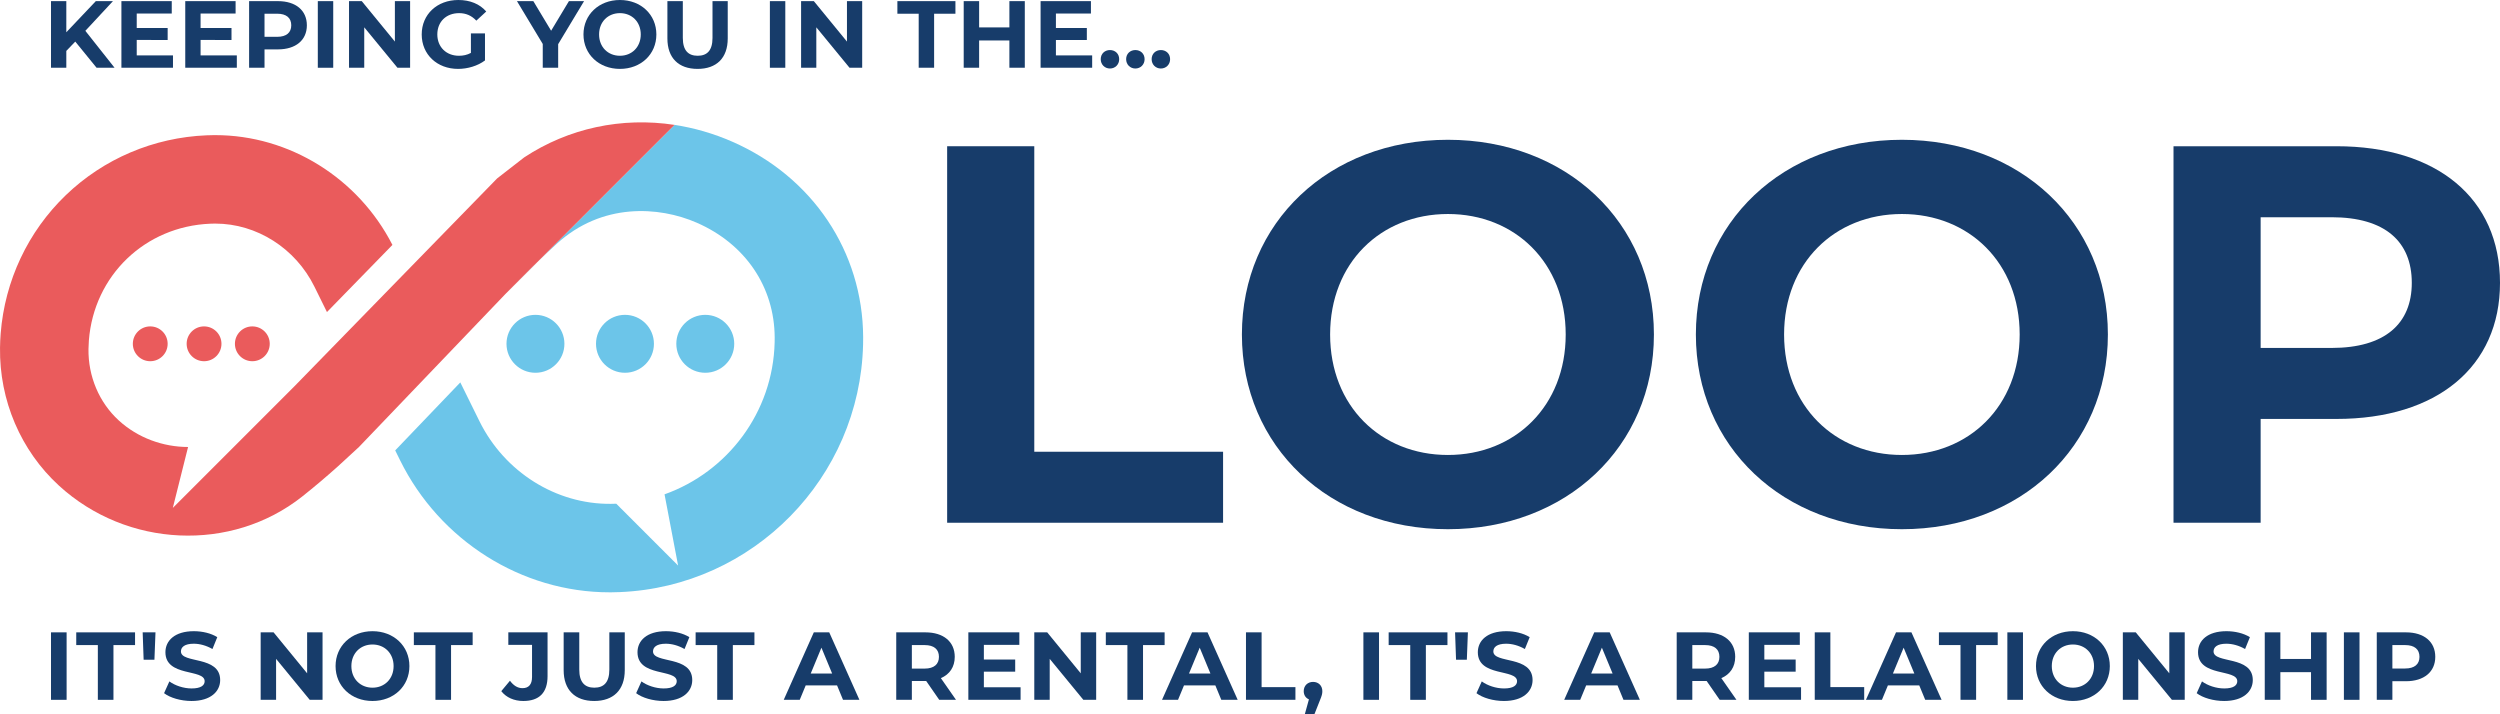 <?xml version="1.0" encoding="utf-8"?>
<!-- Generator: Adobe Illustrator 24.0.3, SVG Export Plug-In . SVG Version: 6.00 Build 0)  -->
<svg version="1.1" xmlns="http://www.w3.org/2000/svg" xmlns:xlink="http://www.w3.org/1999/xlink" x="0px" y="0px" width="1050px"
	 height="300px" viewBox="0 0 1050 300" style="enable-background:new 0 0 1050 300;" xml:space="preserve">
<style type="text/css">
	.st0{fill:#173C6A;}
	.st1{fill:#6CC5E9;}
	.st2{fill:#EA5B5C;}
</style>
<g id="Layer_1">
</g>
<g id="Reusable_Shopping_Bag">
	<g>
		<g>
			<path class="st0" d="M31.61,17.466l-3.757,3.916v7.074h-6.435V0.479h6.435v13.069l12.39-13.069h7.194l-11.59,12.47l12.27,15.507
				h-7.554L31.61,17.466z"/>
			<path class="st0" d="M72.654,23.261v5.195H50.992V0.479h21.143v5.196H57.426v6.075h12.989v5.036H57.426v6.475H72.654z"/>
			<path class="st0" d="M99.47,23.261v5.195H77.808V0.479h21.143v5.196H84.243v6.075h12.989v5.036H84.243v6.475H99.47z"/>
			<path class="st0" d="M128.884,10.631c0,6.234-4.676,10.111-12.15,10.111h-5.635v7.714h-6.475V0.479h12.11
				C124.208,0.479,128.884,4.356,128.884,10.631z M122.329,10.631c0-3.078-1.998-4.876-5.955-4.876h-5.276v9.712h5.276
				C120.331,15.467,122.329,13.668,122.329,10.631z"/>
			<path class="st0" d="M133.479,0.479h6.475v27.977h-6.475V0.479z"/>
			<path class="st0" d="M172.246,0.479v27.977h-5.316L152.981,11.47v16.986h-6.395V0.479h5.356l13.909,16.986V0.479H172.246z"/>
			<path class="st0" d="M197.783,14.028h5.915v11.351c-3.078,2.318-7.314,3.557-11.311,3.557c-8.793,0-15.267-6.035-15.267-14.469
				S183.594,0,192.507,0c4.916,0,8.993,1.678,11.71,4.836l-4.157,3.837c-2.038-2.158-4.396-3.157-7.234-3.157
				c-5.435,0-9.153,3.637-9.153,8.952c0,5.236,3.717,8.953,9.073,8.953c1.759,0,3.397-0.32,5.036-1.199V14.028z"/>
			<path class="st0" d="M234.43,18.545v9.912h-6.475v-9.992L217.124,0.479h6.874l7.474,12.43l7.474-12.43h6.355L234.43,18.545z"/>
			<path class="st0" d="M245.059,14.468C245.059,6.155,251.534,0,260.367,0c8.793,0,15.307,6.115,15.307,14.468
				c0,8.353-6.515,14.469-15.307,14.469C251.534,28.936,245.059,22.781,245.059,14.468z M269.12,14.468
				c0-5.316-3.757-8.952-8.753-8.952c-4.996,0-8.753,3.637-8.753,8.952s3.757,8.953,8.753,8.953
				C265.363,23.421,269.12,19.783,269.12,14.468z"/>
			<path class="st0" d="M280.308,16.147V0.479h6.475v15.427c0,5.316,2.318,7.514,6.235,7.514c3.957,0,6.235-2.198,6.235-7.514V0.479
				h6.395v15.668c0,8.233-4.716,12.79-12.67,12.79C285.024,28.936,280.308,24.38,280.308,16.147z"/>
			<path class="st0" d="M323.35,0.479h6.475v27.977h-6.475V0.479z"/>
			<path class="st0" d="M362.117,0.479v27.977h-5.316L342.853,11.47v16.986h-6.395V0.479h5.356l13.909,16.986V0.479H362.117z"/>
			<path class="st0" d="M385.854,5.755h-8.953V0.479h24.38v5.276h-8.953v22.701h-6.475V5.755z"/>
			<path class="st0" d="M430.417,0.479v27.977h-6.475v-11.47h-12.71v11.47h-6.475V0.479h6.475V11.51h12.71V0.479H430.417z"/>
			<path class="st0" d="M458.711,23.261v5.195h-21.662V0.479h21.143v5.196h-14.708v6.075h12.989v5.036h-12.989v6.475H458.711z"/>
			<path class="st0" d="M462.306,24.859c0-2.318,1.719-3.837,3.877-3.837c2.158,0,3.877,1.519,3.877,3.837
				c0,2.278-1.719,3.917-3.877,3.917C464.025,28.776,462.306,27.138,462.306,24.859z M472.978,24.859
				c0-2.318,1.719-3.837,3.877-3.837c2.158,0,3.877,1.519,3.877,3.837c0,2.278-1.719,3.917-3.877,3.917
				C474.696,28.776,472.978,27.138,472.978,24.859z M483.689,24.859c0-2.318,1.719-3.837,3.877-3.837s3.877,1.519,3.877,3.837
				c0,2.278-1.719,3.917-3.877,3.917S483.689,27.138,483.689,24.859z"/>
		</g>
		<g>
			<g>
				<path class="st0" d="M21.418,265.588h6.558v28.339h-6.558V265.588z"/>
				<path class="st0" d="M41.094,270.932h-9.069v-5.344h24.696v5.344h-9.069v22.995h-6.558V270.932z"/>
				<path class="st0" d="M59.921,265.588h5.384l-0.445,11.497h-4.534L59.921,265.588z"/>
				<path class="st0" d="M68.91,291.133l2.227-4.939c2.389,1.741,5.951,2.955,9.352,2.955c3.887,0,5.466-1.296,5.466-3.036
					c0-5.303-16.478-1.66-16.478-12.185c0-4.818,3.887-8.826,11.943-8.826c3.563,0,7.206,0.85,9.838,2.51l-2.025,4.98
					c-2.631-1.498-5.344-2.227-7.854-2.227c-3.887,0-5.384,1.458-5.384,3.239c0,5.223,16.477,1.62,16.477,12.025
					c0,4.737-3.927,8.785-12.024,8.785C75.954,294.413,71.42,293.077,68.91,291.133z"/>
				<path class="st0" d="M135.47,265.588v28.339h-5.384l-14.129-17.206v17.206h-6.478v-28.339h5.425l14.089,17.206v-17.206H135.47z"
					/>
				<path class="st0" d="M140.939,279.758c0-8.421,6.559-14.655,15.506-14.655c8.906,0,15.506,6.194,15.506,14.655
					c0,8.462-6.599,14.655-15.506,14.655C147.498,294.413,140.939,288.178,140.939,279.758z M165.311,279.758
					c0-5.384-3.806-9.069-8.866-9.069s-8.866,3.684-8.866,9.069c0,5.384,3.806,9.069,8.866,9.069S165.311,285.142,165.311,279.758z"
					/>
				<path class="st0" d="M182.885,270.932h-9.069v-5.344h24.696v5.344h-9.069v22.995h-6.558V270.932z"/>
				<path class="st0" d="M210.539,290.283l3.644-4.373c1.539,2.065,3.239,3.118,5.264,3.118c2.631,0,4.008-1.579,4.008-4.696V270.85
					h-9.959v-5.262h16.477v18.379c0,7.004-3.522,10.446-10.203,10.446C215.964,294.413,212.604,292.956,210.539,290.283z"/>
				<path class="st0" d="M236.735,281.458v-15.87h6.558v15.627c0,5.384,2.349,7.611,6.316,7.611c4.008,0,6.315-2.227,6.315-7.611
					v-15.627h6.478v15.87c0,8.34-4.777,12.955-12.834,12.955C241.512,294.413,236.735,289.797,236.735,281.458z"/>
				<path class="st0" d="M267.183,291.133l2.226-4.939c2.389,1.741,5.951,2.955,9.352,2.955c3.887,0,5.466-1.296,5.466-3.036
					c0-5.303-16.478-1.66-16.478-12.185c0-4.818,3.887-8.826,11.943-8.826c3.563,0,7.206,0.85,9.837,2.51l-2.024,4.98
					c-2.631-1.498-5.344-2.227-7.854-2.227c-3.887,0-5.384,1.458-5.384,3.239c0,5.223,16.477,1.62,16.477,12.025
					c0,4.737-3.927,8.785-12.024,8.785C274.227,294.413,269.692,293.077,267.183,291.133z"/>
				<path class="st0" d="M301.233,270.932h-9.069v-5.344h24.696v5.344h-9.069v22.995h-6.559V270.932z"/>
				<path class="st0" d="M351.559,287.854h-13.158l-2.51,6.073h-6.721l12.631-28.339h6.478l12.672,28.339h-6.882L351.559,287.854z
					 M349.494,282.874L345,272.025l-4.494,10.849H349.494z"/>
				<path class="st0" d="M394.477,293.927l-5.466-7.894h-0.324h-5.708v7.894h-6.558v-28.339h12.267
					c7.571,0,12.307,3.926,12.307,10.283c0,4.251-2.146,7.368-5.83,8.947l6.356,9.109H394.477z M388.323,270.932h-5.344v9.878h5.344
					c4.008,0,6.032-1.862,6.032-4.939C394.355,272.753,392.331,270.932,388.323,270.932z"/>
				<path class="st0" d="M428.649,288.665v5.262h-21.943v-28.339h21.417v5.262h-14.898v6.154h13.158v5.101h-13.158v6.559H428.649z"
					/>
				<path class="st0" d="M460.391,265.588v28.339h-5.384l-14.129-17.206v17.206H434.4v-28.339h5.425l14.089,17.206v-17.206H460.391z
					"/>
				<path class="st0" d="M473.512,270.932h-9.069v-5.344h24.696v5.344h-9.069v22.995h-6.559V270.932z"/>
				<path class="st0" d="M510.437,287.854h-13.158l-2.51,6.073h-6.721l12.631-28.339h6.478l12.672,28.339h-6.882L510.437,287.854z
					 M508.372,282.874l-4.494-10.849l-4.494,10.849H508.372z"/>
				<path class="st0" d="M523.314,265.588h6.558v22.995h14.209v5.344h-20.768V265.588z"/>
				<path class="st0" d="M555.381,290.283c0,1.052-0.163,1.822-1.093,4.048l-2.308,5.83h-4.009l1.782-6.437
					c-1.335-0.526-2.186-1.782-2.186-3.441c0-2.348,1.7-3.887,3.928-3.887C553.76,286.397,555.381,287.976,555.381,290.283z"/>
				<path class="st0" d="M572.628,265.588h6.559v28.339h-6.559V265.588z"/>
				<path class="st0" d="M592.305,270.932h-9.069v-5.344h24.696v5.344h-9.069v22.995h-6.559V270.932z"/>
				<path class="st0" d="M611.133,265.588h5.384l-0.447,11.497h-4.533L611.133,265.588z"/>
				<path class="st0" d="M620.12,291.133l2.227-4.939c2.389,1.741,5.951,2.955,9.351,2.955c3.887,0,5.466-1.296,5.466-3.036
					c0-5.303-16.477-1.66-16.477-12.185c0-4.818,3.887-8.826,11.943-8.826c3.562,0,7.206,0.85,9.836,2.51l-2.024,4.98
					c-2.631-1.498-5.344-2.227-7.855-2.227c-3.887,0-5.384,1.458-5.384,3.239c0,5.223,16.478,1.62,16.478,12.025
					c0,4.737-3.927,8.785-12.024,8.785C627.165,294.413,622.63,293.077,620.12,291.133z"/>
				<path class="st0" d="M679.352,287.854h-13.158l-2.511,6.073h-6.72l12.631-28.339h6.478l12.673,28.339h-6.882L679.352,287.854z
					 M677.288,282.874l-4.494-10.849l-4.495,10.849H677.288z"/>
				<path class="st0" d="M722.271,293.927l-5.466-7.894h-0.324h-5.709v7.894h-6.558v-28.339h12.267
					c7.571,0,12.307,3.926,12.307,10.283c0,4.251-2.146,7.368-5.83,8.947l6.356,9.109H722.271z M716.117,270.932h-5.345v9.878h5.345
					c4.008,0,6.032-1.862,6.032-4.939C722.149,272.753,720.124,270.932,716.117,270.932z"/>
				<path class="st0" d="M756.443,288.665v5.262h-21.944v-28.339h21.416v5.262h-14.897v6.154h13.158v5.101h-13.158v6.559H756.443z"
					/>
				<path class="st0" d="M762.193,265.588h6.559v22.995h14.211v5.344h-20.77V265.588z"/>
				<path class="st0" d="M806.081,287.854h-13.158l-2.511,6.073h-6.72l12.631-28.339h6.478l12.673,28.339h-6.882L806.081,287.854z
					 M804.017,282.874l-4.494-10.849l-4.495,10.849H804.017z"/>
				<path class="st0" d="M823.412,270.932h-9.069v-5.344h24.695v5.344h-9.069v22.995h-6.558V270.932z"/>
				<path class="st0" d="M843.089,265.588h6.559v28.339h-6.559V265.588z"/>
				<path class="st0" d="M855.114,279.758c0-8.421,6.559-14.655,15.506-14.655c8.907,0,15.506,6.194,15.506,14.655
					c0,8.462-6.599,14.655-15.506,14.655C861.673,294.413,855.114,288.178,855.114,279.758z M879.486,279.758
					c0-5.384-3.806-9.069-8.866-9.069s-8.866,3.684-8.866,9.069c0,5.384,3.806,9.069,8.866,9.069S879.486,285.142,879.486,279.758z"
					/>
				<path class="st0" d="M917.585,265.588v28.339h-5.384l-14.13-17.206v17.206h-6.478v-28.339h5.426l14.088,17.206v-17.206H917.585z
					"/>
				<path class="st0" d="M922.609,291.133l2.226-4.939c2.389,1.741,5.952,2.955,9.352,2.955c3.887,0,5.466-1.296,5.466-3.036
					c0-5.303-16.478-1.66-16.478-12.185c0-4.818,3.887-8.826,11.943-8.826c3.562,0,7.207,0.85,9.837,2.51l-2.023,4.98
					c-2.632-1.498-5.345-2.227-7.855-2.227c-3.887,0-5.384,1.458-5.384,3.239c0,5.223,16.477,1.62,16.477,12.025
					c0,4.737-3.926,8.785-12.023,8.785C929.653,294.413,925.119,293.077,922.609,291.133z"/>
				<path class="st0" d="M977.185,265.588v28.339h-6.558v-11.619h-12.875v11.619h-6.558v-28.339h6.558v11.174h12.875v-11.174
					H977.185z"/>
				<path class="st0" d="M984.436,265.588h6.558v28.339h-6.558V265.588z"/>
				<path class="st0" d="M1022.816,275.871c0,6.316-4.737,10.242-12.307,10.242h-5.709v7.814h-6.558v-28.339h12.267
					C1018.079,265.588,1022.816,269.514,1022.816,275.871z M1016.177,275.871c0-3.118-2.025-4.939-6.032-4.939h-5.345v9.837h5.345
					C1014.152,280.769,1016.177,278.948,1016.177,275.871z"/>
			</g>
		</g>
	</g>
	<g>
		<g>
			<path class="st0" d="M397.802,61.42h36.597v128.314h79.293v29.82h-115.89V61.42z"/>
			<path class="st0" d="M521.601,140.487c0-46.989,36.597-81.778,86.522-81.778c49.699,0,86.522,34.564,86.522,81.778
				c0,47.214-36.823,81.778-86.522,81.778C558.197,222.265,521.601,187.474,521.601,140.487z M657.595,140.487
				c0-30.046-21.235-50.603-49.473-50.603c-28.238,0-49.473,20.557-49.473,50.603c0,30.045,21.235,50.602,49.473,50.602
				C636.361,191.089,657.595,170.532,657.595,140.487z"/>
			<path class="st0" d="M712.268,140.487c0-46.989,36.596-81.778,86.521-81.778c49.7,0,86.523,34.564,86.523,81.778
				c0,47.214-36.823,81.778-86.523,81.778C748.864,222.265,712.268,187.474,712.268,140.487z M848.264,140.487
				c0-30.046-21.236-50.603-49.475-50.603c-28.238,0-49.472,20.557-49.472,50.603c0,30.045,21.235,50.602,49.472,50.602
				C827.028,191.089,848.264,170.532,848.264,140.487z"/>
			<path class="st0" d="M1050,118.8c0,35.241-26.43,57.154-68.675,57.154h-31.854v43.599h-36.596V61.42h68.45
				C1023.57,61.42,1050,83.333,1050,118.8z M1012.952,118.8c0-17.395-11.295-27.56-33.661-27.56h-29.82v54.895h29.82
				C1001.657,146.134,1012.952,135.969,1012.952,118.8z"/>
		</g>
		<g id="XMLID_1_">
			<path id="XMLID_12_" class="st0" d="M212.357,123.398l13.306-13.307c-0.704,0.681-1.415,1.353-2.115,2.038L212.357,123.398z"/>
			<g id="XMLID_7_">
				<path id="XMLID_11_" class="st1" d="M307.615,59.533c-7.964-3.49-16.131-5.833-24.312-7.081l-57.639,57.64
					c2.696-2.605,5.411-5.186,8.182-7.715c18.887-17.234,42.789-15.853,58.86-8.811c20.339,8.91,32.549,26.914,32.663,48.162
					c0.003,0.686-0.002,1.374-0.019,2.065c-0.692,29.393-19.792,54.411-46.246,63.823l5.696,29.915l-25.975-25.975
					c-0.745,0.032-1.487,0.05-2.232,0.058c-23.073,0.233-44.711-13.389-55.23-34.714l-8.037-16.292l-27.341,28.559l2.058,4.171
					c16.655,33.761,51.102,55.436,87.961,55.433c0.32,0,0.646-0.001,0.966-0.005c1.135-0.012,2.275-0.041,3.407-0.089
					c55.944-2.319,100.8-48.005,102.118-104.011c0.025-1.05,0.034-2.099,0.029-3.138C362.333,105.706,341.293,74.286,307.615,59.533
					z"/>
				<path id="XMLID_10_" class="st1" d="M224.889,156.563c6.718,0,12.165-5.446,12.165-12.164s-5.446-12.164-12.165-12.164
					c-6.718,0-12.164,5.446-12.164,12.164S218.171,156.563,224.889,156.563z"/>
				<circle id="XMLID_9_" class="st1" cx="262.488" cy="144.399" r="12.164"/>
				<path id="XMLID_8_" class="st1" d="M308.38,144.399c0-6.718-5.446-12.164-12.164-12.164c-6.718,0-12.165,5.446-12.165,12.164
					s5.446,12.164,12.165,12.164C302.934,156.563,308.38,151.117,308.38,144.399z"/>
			</g>
			<g id="XMLID_2_">
				<path id="XMLID_6_" class="st2" d="M220.171,66.097l-11.37,8.835l-85.164,87.334l-51.057,51.058l6.408-25.586
					c-10.461-0.013-21.065-3.781-29.131-11.176c-8.229-7.545-12.858-18.483-12.697-30.005c0.016-1.194,0.073-2.403,0.167-3.597
					c2.14-27.269,23.575-47.878,50.976-49.004c0.562-0.023,1.121-0.038,1.679-0.043H90c0.149-0.001,0.299-0.002,0.449-0.002
					c17.357,0,33.651,10.353,41.605,26.477l5.268,10.678l27.497-28.197c-14.377-28.118-43.366-46.113-74.376-46.113
					c-0.275,0-0.55,0.001-0.825,0.005c-0.948,0.009-1.9,0.034-2.847,0.073c-22.218,0.913-43.209,9.832-59.107,25.116
					c-15.915,15.3-25.638,35.936-27.378,58.101c-0.156,1.984-0.249,3.998-0.278,5.989c-0.306,22.105,8.71,43.213,24.739,57.909
					c28.532,26.163,72.462,28.136,102.184,4.591c5.142-4.074,10.122-8.311,14.982-12.655l8.843-8.138l61.602-64.346l11.192-11.268
					c0.7-0.685,1.411-1.358,2.115-2.038l57.639-57.64C261.121,49.069,238.833,53.808,220.171,66.097z"/>
				<path id="XMLID_5_" class="st2" d="M55.79,144.399c0,4.039,3.274,7.313,7.313,7.313s7.312-3.274,7.312-7.313
					c0-4.039-3.274-7.313-7.312-7.313S55.79,140.36,55.79,144.399z"/>
				<path id="XMLID_4_" class="st2" d="M78.393,144.399c0,4.039,3.274,7.313,7.313,7.313c4.039,0,7.312-3.274,7.312-7.313
					c0-4.039-3.274-7.313-7.312-7.313C81.667,137.086,78.393,140.36,78.393,144.399z"/>
				<path id="XMLID_3_" class="st2" d="M98.668,144.399c0,4.039,3.274,7.313,7.313,7.313c4.039,0,7.312-3.274,7.312-7.313
					c0-4.039-3.274-7.313-7.312-7.313C101.942,137.086,98.668,140.36,98.668,144.399z"/>
			</g>
		</g>
	</g>
</g>
</svg>
